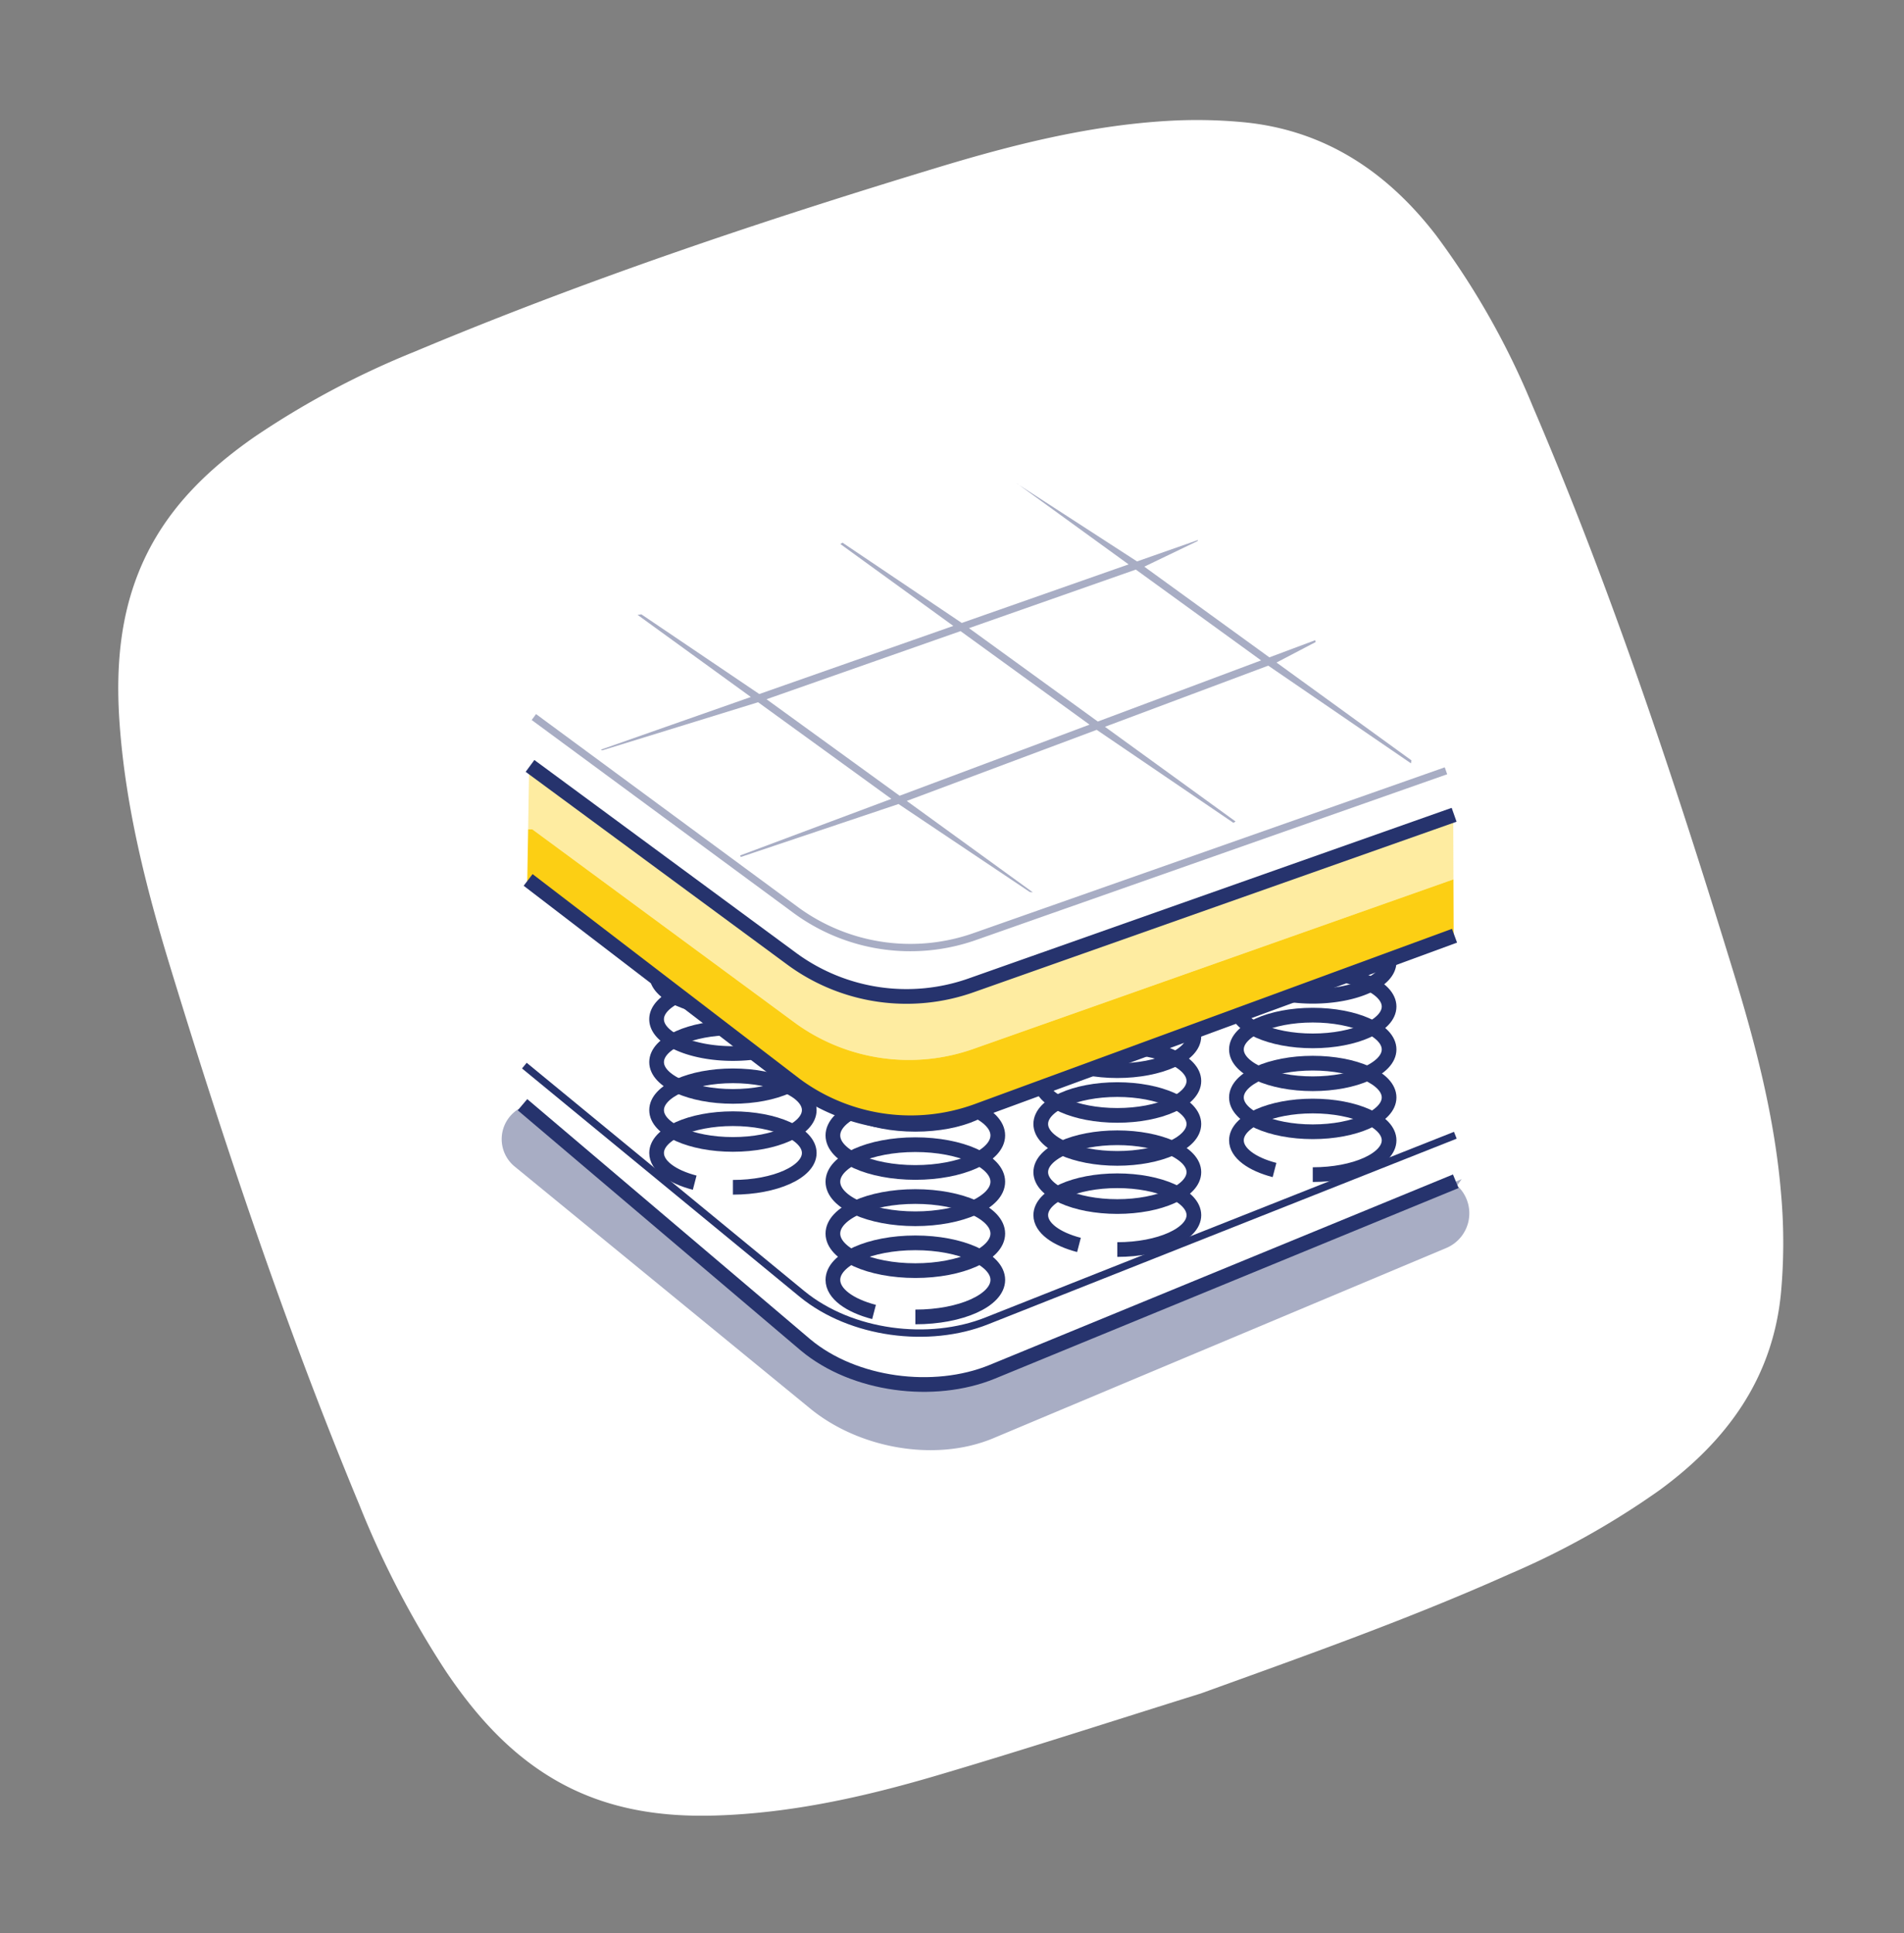 <?xml version="1.0" encoding="UTF-8"?>
<svg xmlns="http://www.w3.org/2000/svg" width="259.16" height="263.113" viewBox="0 0 259.16 263.113">
  <rect x="0" y="0" width="259.16" height="263.113" fill="#808080" stroke="none"/>
  <g id="Group_1836" data-name="Group 1836" transform="translate(-231.713 -2862.601)">
    <path id="Path_971" data-name="Path 971" d="M305.625,308.671c-.368,12.519-.586,25.044-1.149,37.554-.461,10.234-1.6,20.414-4.67,30.287-2.353,7.569-6.008,14.381-12.346,19.59-5.3,4.359-11.527,6.906-18.148,8.671a128.112,128.112,0,0,1-25.2,3.751c-25.89,1.6-51.8,1.4-77.707.481-11.241-.4-22.452-1.349-33.368-4.251-7.639-2.031-14.7-5.133-20.362-10.728-5.478-5.417-8.527-12.1-10.577-19.275a116.306,116.306,0,0,1-3.882-24.444c-1.65-25.165-1.445-50.35-.5-75.529.394-10.5,1.288-20.988,4.1-31.194a67.278,67.278,0,0,1,3.672-10.138c4.564-9.945,12.607-16.166,23.064-19.671a106.662,106.662,0,0,1,26.238-4.841c27.265-2,54.564-1.677,81.857-.734,10.269.354,20.535,1.165,30.515,3.713a75.171,75.171,0,0,1,12.76,4.429c10.623,4.884,16.542,13.579,19.852,24.207a110.128,110.128,0,0,1,4.177,23.163C305.285,278.668,305.4,293.663,305.625,308.671Z" transform="matrix(0.326, 0.946, -0.946, 0.326, 587.523, 2703.352)" fill="#fff"></path>
    <g id="Group_722" data-name="Group 722" transform="translate(947.732 3453.598)">
      <g id="Group_718" data-name="Group 718">
        <path id="Path_1163" data-name="Path 1163" d="M-580.206-449.818c0,2.784-5.024,5.042-11.222,5.042s-11.223-2.258-11.223-5.042" fill="none" stroke="#26336d" stroke-width="2"></path>
        <path id="Path_1164" data-name="Path 1164" d="M-582.56-446.263c1.148.791,2.354,2.237,2.354,3.252,0,2.784-5.024,5.042-11.222,5.042s-11.223-2.258-11.223-5.042c0-1.182.905-2.269,2.421-3.128" fill="none" stroke="#26336d" stroke-width="2"></path>
        <ellipse id="Ellipse_284" data-name="Ellipse 284" cx="11.222" cy="5.042" rx="11.222" ry="5.042" transform="translate(-602.651 -441.499)" fill="none" stroke="#26336d" stroke-width="2"></ellipse>
        <ellipse id="Ellipse_285" data-name="Ellipse 285" cx="11.222" cy="5.042" rx="11.222" ry="5.042" transform="translate(-602.651 -435.196)" fill="none" stroke="#26336d" stroke-width="2"></ellipse>
        <ellipse id="Ellipse_286" data-name="Ellipse 286" cx="11.222" cy="5.042" rx="11.222" ry="5.042" transform="translate(-602.651 -428.137)" fill="none" stroke="#26336d" stroke-width="2"></ellipse>
        <path id="Path_1165" data-name="Path 1165" d="M-597.05-412.426c-3.348-.873-5.6-2.5-5.6-4.366,0-2.784,5.025-5.042,11.223-5.042s11.222,2.258,11.222,5.042-5.024,5.043-11.222,5.043" fill="none" stroke="#26336d" stroke-width="2"></path>
      </g>
      <g id="Group_719" data-name="Group 719">
        <path id="Path_1166" data-name="Path 1166" d="M-553.517-456.271c0,2.585-4.666,4.682-10.421,4.682a16.4,16.4,0,0,1-8.646-2.068" fill="none" stroke="#26336d" stroke-width="2"></path>
        <path id="Path_1167" data-name="Path 1167" d="M-555.735-453.03c1.066.735,2.218,2.137,2.218,3.079,0,2.586-4.666,4.682-10.421,4.682s-10.421-2.1-10.421-4.682c0-1.1.84-2.106,2.247-2.9" fill="none" stroke="#26336d" stroke-width="2"></path>
        <ellipse id="Ellipse_287" data-name="Ellipse 287" cx="10.421" cy="4.682" rx="10.421" ry="4.682" transform="translate(-574.359 -448.546)" fill="none" stroke="#26336d" stroke-width="2"></ellipse>
        <ellipse id="Ellipse_288" data-name="Ellipse 288" cx="10.421" cy="4.682" rx="10.421" ry="4.682" transform="translate(-574.359 -442.693)" fill="none" stroke="#26336d" stroke-width="2"></ellipse>
        <ellipse id="Ellipse_289" data-name="Ellipse 289" cx="10.421" cy="4.682" rx="10.421" ry="4.682" transform="translate(-574.359 -436.138)" fill="none" stroke="#26336d" stroke-width="2"></ellipse>
        <path id="Path_1168" data-name="Path 1168" d="M-569.158-421.55c-3.109-.811-5.2-2.322-5.2-4.054,0-2.586,4.666-4.682,10.421-4.682s10.421,2.1,10.421,4.682-4.666,4.682-10.421,4.682" fill="none" stroke="#26336d" stroke-width="2"></path>
      </g>
      <g id="Group_720" data-name="Group 720">
        <path id="Path_1169" data-name="Path 1169" d="M-526.946-466.362c0,2.578-4.651,4.668-10.389,4.668a17.93,17.93,0,0,1-8.483-1.754" fill="none" stroke="#26336d" stroke-width="2"></path>
        <path id="Path_1170" data-name="Path 1170" d="M-528.91-463.121a4.542,4.542,0,0,1,1.964,3.061c0,2.578-4.651,4.667-10.389,4.667s-10.389-2.089-10.389-4.667c0-1.094.838-2.1,2.241-2.9" fill="none" stroke="#26336d" stroke-width="2"></path>
        <ellipse id="Ellipse_290" data-name="Ellipse 290" cx="10.389" cy="4.668" rx="10.389" ry="4.668" transform="translate(-547.724 -458.66)" fill="none" stroke="#26336d" stroke-width="2"></ellipse>
        <ellipse id="Ellipse_291" data-name="Ellipse 291" cx="10.389" cy="4.668" rx="10.389" ry="4.668" transform="translate(-547.724 -452.825)" fill="none" stroke="#26336d" stroke-width="2"></ellipse>
        <ellipse id="Ellipse_292" data-name="Ellipse 292" cx="10.389" cy="4.668" rx="10.389" ry="4.668" transform="translate(-547.724 -446.29)" fill="none" stroke="#26336d" stroke-width="2"></ellipse>
        <path id="Path_1171" data-name="Path 1171" d="M-542.539-431.747c-3.1-.807-5.185-2.315-5.185-4.041,0-2.578,4.652-4.667,10.389-4.667s10.389,2.089,10.389,4.667-4.651,4.668-10.389,4.668" fill="none" stroke="#26336d" stroke-width="2"></path>
      </g>
      <g id="Group_721" data-name="Group 721">
        <path id="Path_1172" data-name="Path 1172" d="M-613.6-459.933c-.568.043-2.065-.038-2.661-.038-5.738,0-10.389-2.089-10.389-4.667" fill="none" stroke="#26336d" stroke-width="2"></path>
        <path id="Path_1173" data-name="Path 1173" d="M-607.534-455.8c-1.852,1.283-5.067,2.132-8.724,2.132-5.738,0-10.389-2.09-10.389-4.668,0-1.094.838-2.1,2.241-2.9" fill="none" stroke="#26336d" stroke-width="2"></path>
        <path id="Path_1174" data-name="Path 1174" d="M-608.078-455.147c1.384.793,2.209,1.792,2.209,2.878,0,2.578-4.651,4.668-10.389,4.668s-10.389-2.09-10.389-4.668,4.651-4.668,10.389-4.668a17.163,17.163,0,0,1,8.18,1.79" fill="none" stroke="#26336d" stroke-width="2"></path>
        <ellipse id="Ellipse_293" data-name="Ellipse 293" cx="10.389" cy="4.668" rx="10.389" ry="4.668" transform="translate(-626.647 -451.102)" fill="none" stroke="#26336d" stroke-width="2"></ellipse>
        <ellipse id="Ellipse_294" data-name="Ellipse 294" cx="10.389" cy="4.668" rx="10.389" ry="4.668" transform="translate(-626.647 -444.567)" fill="none" stroke="#26336d" stroke-width="2"></ellipse>
        <path id="Path_1175" data-name="Path 1175" d="M-621.462-430.023c-3.1-.808-5.185-2.315-5.185-4.041,0-2.578,4.651-4.668,10.389-4.668s10.389,2.09,10.389,4.668-4.651,4.668-10.389,4.668" fill="none" stroke="#26336d" stroke-width="2"></path>
      </g>
      <path id="Path_1176" data-name="Path 1176" d="M-643.991-486.531l35.732,26.33a26.379,26.379,0,0,0,24.374,3.515l65.676-23.2.056,16.461-65.033,23.88a26.388,26.388,0,0,1-24.628-3.548l-36.434-27.925Z" fill="#fff"></path>
      <path id="Path_1177" data-name="Path 1177" d="M-518.214-479.878l.03,8.57-65.26,23.05a26.361,26.361,0,0,1-24.37-3.52l-35.74-26.33-.58-.01.14-8.41,35.73,26.33a26.382,26.382,0,0,0,24.38,3.51Z" fill="#fccf14" opacity="0.4"></path>
      <path id="Path_1178" data-name="Path 1178" d="M-518.184-471.308l.03,7.89-65.03,23.88a26.393,26.393,0,0,1-24.63-3.55l-36.44-27.92.12-7.11.58.01,35.74,26.33a26.361,26.361,0,0,0,24.37,3.52Z" fill="#fccf14"></path>
      <path id="Path_1179" data-name="Path 1179" d="M-523.969-487.1l.072-.4-18.371-13.319,5.33-2.792-.064-.248-6.238,2.335-17.027-12.345,7.256-3.487.056-.139-8.3,2.912-16.256-10.533-.184-.149,15.291,11.086-22.708,7.971-16.232-10.927-.293.184,15.375,11.147-26.409,9.271L-628.72-507.38l-.516.073,15.418,11.178-20.422,7.169.2.091,21.207-6.546,18.141,13.152-20.578,7.7.074.212,21.476-7.21,17.874,11.977.405.038-17.154-12.437,25.85-9.676L-548.134-479l.294-.184-17.78-12.89,22.227-8.321Zm-69.6,4.411-18.117-13.135,26.41-9.271,17.557,12.729Zm26.975-10.1-17.532-12.711,22.708-7.972,17.051,12.362Z" fill="#26336d" opacity="0.4"></path>
      <path id="Path_1180" data-name="Path 1180" d="M-517.686-429.628a5.118,5.118,0,0,1-1.47,8.492l-61.789,25.948c-7.942,3.248-18.35,1.281-24.941-4.213l-40.079-32.82a4.814,4.814,0,0,1,.555-7.847h0l41.076,33.129c6.591,5.495,14.117,6.574,22.059,3.326l65.207-26.892Z" fill="#26336d" opacity="0.4"></path>
      <path id="Path_1181" data-name="Path 1181" d="M-643.352-493.4l35.732,26.331a26.376,26.376,0,0,0,24.374,3.514l64.043-22.529" fill="none" stroke="#26336d" stroke-width="1" opacity="0.4"></path>
      <path id="Path_1182" data-name="Path 1182" d="M-644.9-440.636l38.541,32.706c6.59,5.495,17.447,6.9,25.389,3.651l63.1-25.938" fill="none" stroke="#26336d" stroke-width="2"></path>
      <path id="Path_1183" data-name="Path 1183" d="M-644.647-445.957l37.838,31.112c6.632,5.4,17.194,6.79,25.136,3.618l63.744-25.253" fill="none" stroke="#26336d" stroke-width="1"></path>
      <path id="Path_1184" data-name="Path 1184" d="M-644.134-471.23l36.434,27.924a26.386,26.386,0,0,0,24.628,3.549l65.033-23.88" fill="none" stroke="#26336d" stroke-width="2"></path>
      <path id="Path_1185" data-name="Path 1185" d="M-643.877-486.749l35.732,26.331a26.376,26.376,0,0,0,24.374,3.514l65.676-23.194" fill="none" stroke="#26336d" stroke-width="2"></path>
    </g>
  </g>
</svg>
